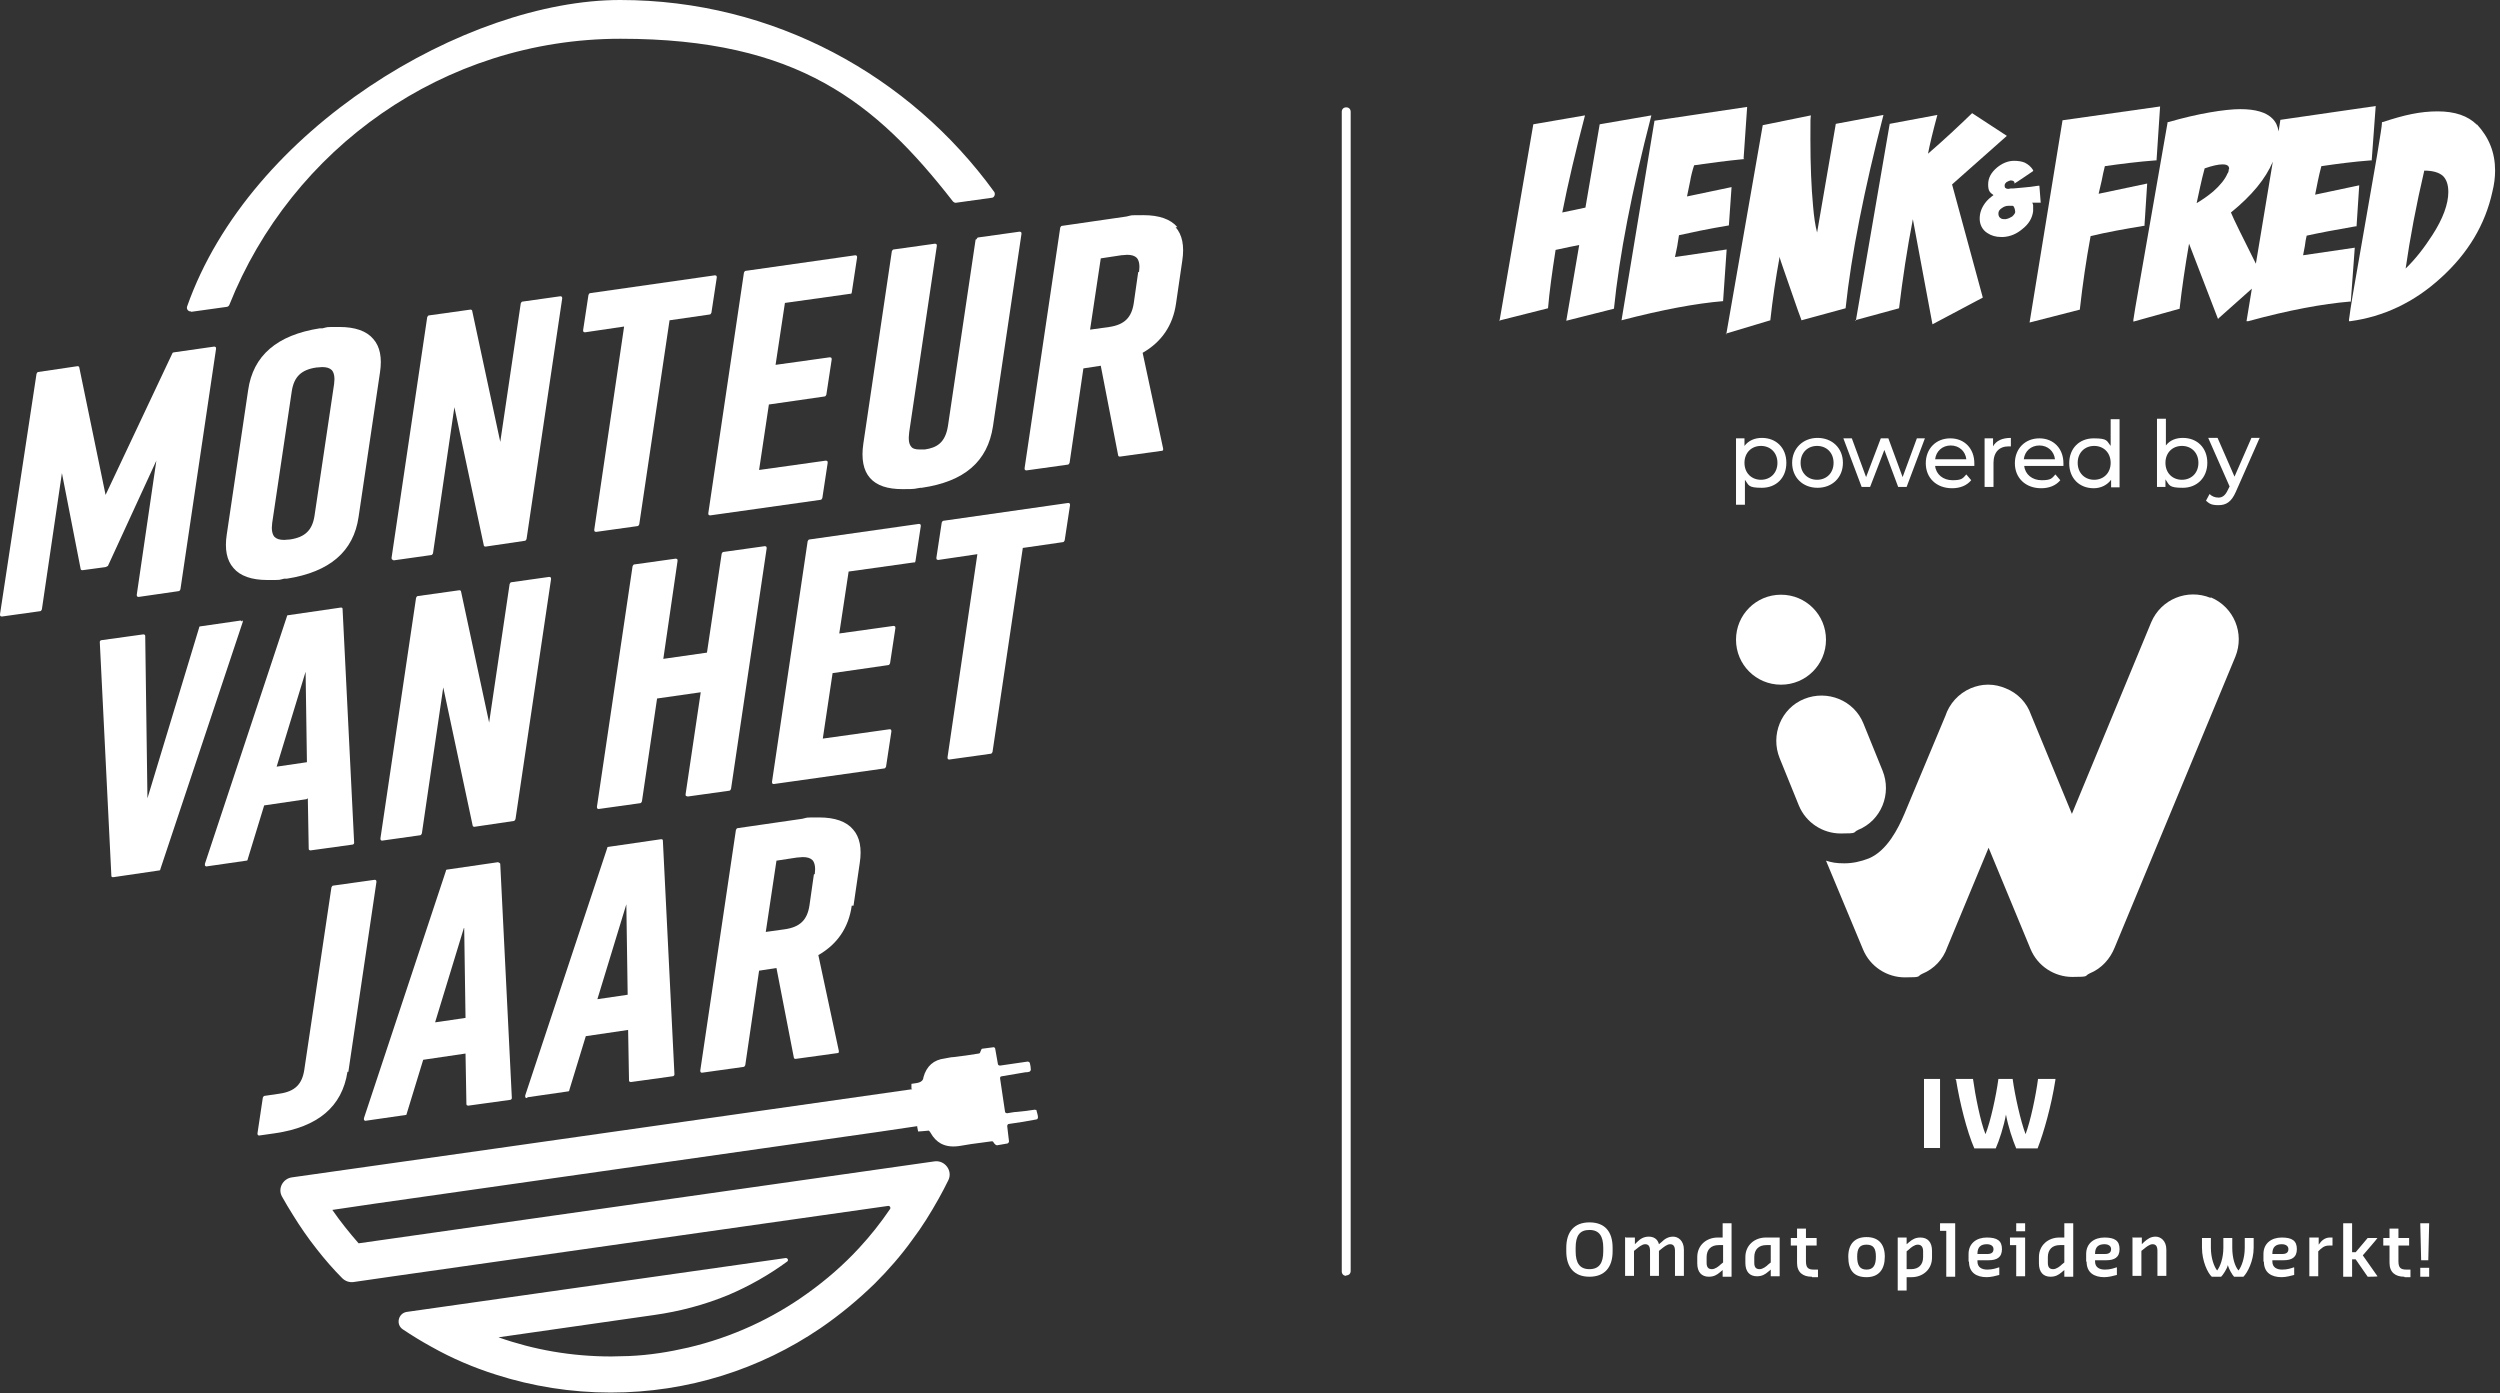 <?xml version="1.0" encoding="UTF-8"?>
<svg id="Laag_1" xmlns="http://www.w3.org/2000/svg" version="1.1" viewBox="0 0 561.2 312.7">
  <rect x="0" y="0" width="561.2" height="312.7" fill="#333333" stroke="none"/>
  <!-- Generator: Adobe Illustrator 29.5.1, SVG Export Plug-In . SVG Version: 2.1.0 Build 141)  -->
  <defs>
    <style>
      .st0 {
        fill: #fff;
      }
    </style>
  </defs>
  <g>
    <line class="st0" x1="302.2" y1="285.4" x2="302.2" y2="25.1"/>
    <path class="st0" d="M302.2,286.4c-.6,0-1-.4-1-1V25.1c0-.6.4-1,1-1s1,.4,1,1v260.2c0,.6-.4,1-1,1Z"/>
  </g>
  <g>
    <path class="st0" d="M42.9,70l7.9-1.1c.3,0,.6-.2.7-.5,13.9-34.9,48-59.7,87.8-59.7s57.3,14.3,74.6,36.5c.2.2.5.4.8.3l7.9-1.1c.6,0,.9-.8.6-1.3C204.3,17,173.7,0,139.2,0S56.1,28.8,42,68.8c-.2.6.3,1.2.9,1.1Z"/>
    <path class="st0" d="M232.6,249.2h0c0,0-.2-.1-.3-.1-1.4.2-2.7.4-4,.5-.7,0-1.4.2-2.2.3-.2,0-.5-.1-.5-.4-.4-2.5-.7-4.9-1.1-7.4,0-.1,0-.3.1-.4,0,0,.2-.1.3-.1,1.8-.3,3.6-.6,5.3-.9.3,0,.5,0,.8-.1.2,0,.4-.3.4-.5,0-.5-.1-.9-.2-1.4,0-.2-.3-.4-.5-.4-2.1.3-4.1.6-6.2.9-.2,0-.5-.1-.5-.4-.2-1.1-.4-2.2-.6-3.4,0,0,0,0,0,0,0-.2-.3-.4-.5-.3-.8.1-1.6.2-2.3.3-.2,0-.3.1-.3.2-.1.2-.2.4-.3.7,0,.1-.2.2-.3.2-1.9.3-3.8.6-5.7.8-.6,0-1.2.2-1.9.3-2.5.3-4.1,1.7-4.8,4.2-.1,1.4-1.7,1.3-2.7,1.5v1.1c.1,0,.2.1.2.1l-93.4,13.3-32.5,4.6-13.4,1.9s0,0,0,0c-2,.3-3.2,2.5-2.2,4.3.8,1.4,1.6,2.8,2.5,4.2,1.6,2.6,3.4,5.2,5.3,7.6,1.8,2.3,3.7,4.5,5.7,6.5.7.7,1.6,1,2.5.9l9-1.3,111.1-15.8c.4,0,.6.4.4.7-2.1,3.1-4.4,6-6.9,8.7-3.5,3.8-7.4,7.2-11.6,10.2-7.9,5.7-17,9.9-26.8,12.2-4.3,1-8.7,1.7-13.2,1.9-1.3,0-2.7.1-4.1.1-8.9,0-17.4-1.5-25.3-4.3l30.7-4.4,4.2-.6c5.7-.8,11.4-2.3,16.7-4.5,4.7-2,9.1-4.5,13.2-7.5.4-.3.1-.8-.3-.8l-85.1,12.1c-1.9.3-2.5,2.8-.9,3.9,2.1,1.4,4.2,2.7,6.4,3.9,4.6,2.6,9.5,4.7,14.6,6.3,8.1,2.6,16.8,4,25.7,4,17.4,0,33.6-5.3,47-14.4,4.4-3,8.5-6.4,12.3-10.1,3-3,5.9-6.3,8.4-9.8,2.2-2.9,4.1-6,5.9-9.2.8-1.4,1.5-2.8,2.2-4.2,1-2.1-.8-4.5-3.1-4.2l-129.3,18.4c-2.1-2.4-4.1-4.9-5.9-7.5l9.5-1.4,113-16.1,8.8-1.3v.2s.2,1,.2,1h0s0,0,0,0c0,0,1.6-.1,2.4-.2.2.2.3.3.4.5.6,1.1,1.4,1.9,2.3,2.4,1.3.7,2.8.8,4.5.5,1.6-.3,3.1-.5,4.7-.7.7-.1,1.5-.2,2.2-.3.2,0,.3,0,.4.2.1.2.2.3.4.5.1.1.3.2.4.2.8-.1,1.5-.3,2.3-.4.2,0,.4-.3.4-.5-.1-1.1-.3-2.2-.4-3.4,0-.2.1-.5.4-.5,2.1-.3,4.1-.6,6.1-1,.3,0,.4-.3.4-.5,0-.5-.2-.9-.3-1.4,0-.1,0-.2-.2-.3Z"/>
    <path class="st0" d="M24.2,127.1l10.9-23.7-4.4,30.1c0,.1,0,.3.1.4,0,0,.2.1.3.1s0,0,0,0l9-1.3c.2,0,.3-.2.4-.4l8-54c0-.1,0-.3-.1-.4,0,0-.2-.1-.3-.1s0,0,0,0l-9.1,1.3c-.1,0-.3.1-.3.2l-15,31.8-5.9-28.6c0-.2-.2-.3-.4-.3s0,0,0,0l-8.8,1.3c-.2,0-.3.2-.4.4L0,137.9c0,.1,0,.3.1.4,0,0,.2.1.3.1s0,0,0,0l8.6-1.2c.2,0,.3-.2.4-.4l4.5-30.6,4.2,21.5c0,.2.2.3.4.3s0,0,0,0l5.2-.7c.1,0,.3-.1.3-.2Z"/>
    <path class="st0" d="M83.8,76.1c-1.5-1.8-4.1-2.7-7.6-2.7s-2.4,0-3.8.3h-.6c-9.6,1.5-15,6.1-16.1,13.9l-4.8,32.4c-.5,3.3,0,5.8,1.5,7.5,1.5,1.8,4.1,2.7,7.6,2.7s2.4,0,3.8-.3h.6c9.6-1.5,15-6.1,16.1-13.9l4.8-32.4c.5-3.3,0-5.8-1.5-7.5ZM75,86.2l-4.4,29.6c-.5,3.2-2.1,4.8-5.5,5.3-.5,0-.9.1-1.3.1-1,0-1.7-.2-2.2-.7-.5-.6-.7-1.6-.5-3.1l4.4-29.6c.5-3.2,2.1-4.8,5.5-5.3.5,0,.9-.1,1.3-.1,1,0,1.7.2,2.2.7.5.6.7,1.6.5,3.1Z"/>
    <path class="st0" d="M88.3,125.8l8.5-1.2c.2,0,.3-.2.4-.4l4.8-32.8,6.6,31c0,.2.2.3.4.3s0,0,0,0l8.8-1.3c.2,0,.3-.2.4-.4l8-54c0-.1,0-.3-.1-.4,0,0-.2-.1-.3-.1s0,0,0,0l-8.5,1.2c-.2,0-.3.2-.4.4l-4.6,31.1-6.3-29.4c0-.2-.2-.3-.4-.3s0,0,0,0l-9.3,1.3c-.2,0-.3.2-.4.4l-8,54c0,.1,0,.3.1.4,0,0,.2.1.3.1s0,0,0,0Z"/>
    <path class="st0" d="M160.5,61.8s0,0,0,0l-28,4c-.2,0-.3.2-.4.4l-1.2,7.9c0,.1,0,.3.1.4,0,0,.2.1.3.1s0,0,0,0l8.8-1.3-6.7,45.6c0,.1,0,.3.1.4,0,0,.2.1.3.1s0,0,0,0l9.3-1.3c.2,0,.3-.2.4-.4l6.8-45.8,9-1.3c.2,0,.3-.2.4-.4l1.2-7.9c0-.1,0-.3-.1-.4,0,0-.2-.1-.3-.1Z"/>
    <path class="st0" d="M190.8,66.1c.2,0,.3-.2.4-.4l1.2-7.9c0-.1,0-.3-.1-.4,0,0-.2-.1-.3-.1s0,0,0,0l-24.6,3.5c-.2,0-.3.2-.4.4l-8,54c0,.1,0,.3.1.4,0,0,.2.1.3.1s0,0,0,0l24.8-3.5c.2,0,.3-.2.4-.4l1.2-7.9c0-.1,0-.3-.1-.4,0,0-.2-.1-.3-.1s0,0,0,0l-15,2.1,2.2-14.7,12.5-1.8c.2,0,.3-.2.4-.4l1.2-7.9c0-.1,0-.3-.1-.4,0,0-.2-.1-.3-.1s0,0,0,0l-12.2,1.7,2.1-13.9,15-2.1Z"/>
    <path class="st0" d="M219,53.8l-6.2,41.8c-.6,3.8-2.5,4.9-5.2,5.3-.5,0-.9,0-1.2,0-.9,0-1.6-.2-1.9-.7-.5-.6-.6-1.6-.4-3.2l6.2-41.8c0-.1,0-.3-.1-.4,0,0-.2-.1-.3-.1s0,0,0,0l-9.3,1.3c-.2,0-.3.2-.4.4l-6.4,43.2c-.5,3.4,0,6,1.5,7.7,1.5,1.7,3.9,2.5,7.3,2.5s2.5-.1,4-.3h.3c9.6-1.4,14.8-5.9,16-13.8l6.4-43.2c0-.1,0-.3-.1-.4,0,0-.2-.1-.3-.1s0,0,0,0l-9.3,1.3c-.2,0-.3.2-.4.4Z"/>
    <path class="st0" d="M264.3,51c-1.5-1.8-4.1-2.7-7.6-2.7s-2.4,0-3.8.3l-14.5,2.1c-.2,0-.3.2-.4.4l-8,54c0,.1,0,.3.1.4,0,0,.2.1.3.1s0,0,0,0l9.3-1.3c.2,0,.3-.2.4-.4l3.1-21.2,3.9-.6,3.9,20.1c0,.2.2.3.4.3s0,0,0,0l9.4-1.3c.1,0,.2,0,.3-.2,0,0,0-.2,0-.3l-4.6-21.5c4.2-2.4,6.8-6.1,7.5-11.1l1.4-9.6c.5-3.3,0-5.8-1.5-7.5ZM255.5,61.1l-1,7c-.5,3.2-2.1,4.8-5.5,5.3l-4.3.6,2.4-16,4.6-.7c.5,0,.9-.1,1.3-.1,1,0,1.7.2,2.2.7.5.6.7,1.6.5,3.1Z"/>
    <path class="st0" d="M54.3,139.5c0,0-.2-.2-.3-.2s0,0,0,0l-9,1.3c-.2,0-.3.1-.3.3l-11.6,38.3-.5-36.4c0-.1,0-.2-.1-.3,0,0-.2-.1-.3-.1s0,0,0,0l-9.4,1.3c-.2,0-.4.2-.4.4l2.6,52.5c0,.1,0,.2.2.3,0,0,.2,0,.3,0s0,0,0,0l10.2-1.5c.2,0,.3-.1.3-.3l18.5-55.5c0-.1,0-.3,0-.4Z"/>
    <path class="st0" d="M69.1,179.2l.2,11.3c0,.1,0,.2.1.3,0,0,.2.1.3.1s0,0,0,0l9.4-1.3c.2,0,.4-.2.4-.4l-2.6-52.5c0-.1,0-.2-.2-.3,0,0-.2,0-.3,0s0,0,0,0l-11.7,1.7c-.2,0-.3.1-.3.3l-18.4,55.5c0,.1,0,.3,0,.4,0,0,.2.2.3.2s0,0,0,0l9-1.3c.2,0,.3-.1.3-.3l3.7-12.1,9.5-1.4ZM68.6,150.7l.3,20.4-6.8,1,6.5-21.3Z"/>
    <path class="st0" d="M115.7,184l8-54c0-.1,0-.3-.1-.4,0,0-.2-.1-.3-.1s0,0,0,0l-8.5,1.2c-.2,0-.3.2-.4.4l-4.6,31.1-6.3-29.4c0-.2-.2-.3-.4-.3s0,0,0,0l-9.3,1.3c-.2,0-.3.2-.4.4l-8,54c0,.1,0,.3.1.4s.2.1.3.1,0,0,0,0l8.5-1.2c.2,0,.3-.2.4-.4l4.8-32.8,6.6,31c0,.2.2.3.4.3s0,0,0,0l8.8-1.3c.2,0,.3-.2.4-.4Z"/>
    <path class="st0" d="M154.1,178.7c0,0,.2.1.3.1s0,0,0,0l9.3-1.3c.2,0,.3-.2.4-.4l8-54c0-.1,0-.3-.1-.4,0,0-.2-.1-.3-.1s0,0,0,0l-9.3,1.3c-.2,0-.3.2-.4.4l-3.3,22.2-9.8,1.4,3.2-22c0-.1,0-.3-.1-.4,0,0-.2-.1-.3-.1s0,0,0,0l-9.3,1.3c-.2,0-.3.2-.4.4l-8,54c0,.1,0,.3.1.4s.2.1.3.1,0,0,0,0l9.3-1.3c.2,0,.3-.2.4-.4l3.4-23.1,9.8-1.4-3.4,22.9c0,.1,0,.3.1.4Z"/>
    <path class="st0" d="M205.1,126.4c.2,0,.3-.2.4-.4l1.2-7.9c0-.1,0-.3-.1-.4,0,0-.2-.1-.3-.1s0,0,0,0l-24.6,3.5c-.2,0-.3.2-.4.4l-8,54c0,.1,0,.3.1.4s.2.1.3.1,0,0,0,0l24.8-3.5c.2,0,.3-.2.4-.4l1.2-7.9c0-.1,0-.3-.1-.4s-.2-.1-.3-.1,0,0,0,0l-15,2.1,2.2-14.7,12.5-1.8c.2,0,.3-.2.4-.4l1.2-7.9c0-.1,0-.3-.1-.4,0,0-.2-.1-.3-.1s0,0,0,0l-12.2,1.7,2.1-13.9,15-2.1Z"/>
    <path class="st0" d="M239.8,112.9s0,0,0,0l-28,4c-.2,0-.3.2-.4.4l-1.2,7.9c0,.1,0,.3.1.4,0,0,.2.1.3.1s0,0,0,0l8.8-1.3-6.7,45.6c0,.1,0,.3.1.4s.2.1.3.1,0,0,0,0l9.3-1.3c.2,0,.3-.2.4-.4l6.8-45.8,9-1.3c.2,0,.3-.2.4-.4l1.2-7.9c0-.1,0-.3-.1-.4,0,0-.2-.1-.3-.1Z"/>
    <path class="st0" d="M78.2,240.6l6.3-42.6c0-.1,0-.3-.1-.4s-.2-.1-.3-.1,0,0,0,0l-9.3,1.3c-.2,0-.3.2-.4.4l-6.1,41c-.5,3.2-2.1,4.8-5.5,5.3l-3.4.5c-.2,0-.3.2-.4.4l-1.2,8c0,.1,0,.3.1.4s.2.1.3.1,0,0,0,0l3.5-.5c9.7-1.4,15.1-6,16.3-13.8Z"/>
    <path class="st0" d="M112.1,193.5s0,0,0,0l-11.7,1.7c-.2,0-.3.1-.3.3l-18.4,55.5c0,.1,0,.3,0,.4,0,0,.2.2.3.2s0,0,0,0l9-1.3c.2,0,.3-.1.3-.3l3.7-12.1,9.5-1.4.2,11.3c0,.1,0,.2.1.3,0,0,.2.1.3.1s0,0,0,0l9.4-1.3c.2,0,.4-.2.4-.4l-2.6-52.5c0-.1,0-.2-.2-.3,0,0-.2,0-.3,0ZM97.7,229.4l6.5-21.3.3,20.4-6.8,1Z"/>
    <path class="st0" d="M118.5,246.3s0,0,0,0l9-1.3c.2,0,.3-.1.3-.3l3.7-12.1,9.5-1.4.2,11.3c0,.1,0,.2.1.3,0,0,.2.1.3.1s0,0,0,0l9.4-1.3c.2,0,.4-.2.4-.4l-2.6-52.5c0-.1,0-.2-.2-.3,0,0-.2,0-.3,0s0,0,0,0l-11.7,1.7c-.2,0-.3.1-.3.3l-18.4,55.5c0,.1,0,.3,0,.4,0,0,.2.2.3.2ZM140.6,202.9l.3,20.4-6.8,1,6.5-21.3Z"/>
    <path class="st0" d="M191.6,203.3l1.4-9.6c.5-3.3,0-5.8-1.5-7.5-1.5-1.8-4.1-2.7-7.6-2.7s-2.4,0-3.8.3l-14.5,2.1c-.2,0-.3.2-.4.4l-8,54c0,.1,0,.3.1.4s.2.1.3.1,0,0,0,0l9.3-1.3c.2,0,.3-.2.4-.4l3.1-21.2,3.9-.6,3.9,20.1c0,.2.2.3.4.3s0,0,0,0l9.4-1.3c.1,0,.2,0,.3-.2,0,0,0-.2,0-.3l-4.6-21.5c4.2-2.4,6.8-6.1,7.5-11.1ZM182.7,196.3l-1,7c-.5,3.2-2.1,4.8-5.5,5.3l-4.3.6,2.4-16,4.6-.7c.5,0,.9-.1,1.3-.1,1,0,1.7.2,2.2.7.5.6.7,1.6.5,3.1Z"/>
  </g>
  <g>
    <g>
      <path class="st0" d="M458.1,45.5l-.3-3.8h-.3c-1.1.2-2.2.3-3.3.4l-2.2.2c-.6,0-.9,0-1,.1-.3,0-.6,0-.8-.2-.1,0-.2-.2-.2-.6,0-.3.2-.5.4-.7.3-.2.6-.3.9-.4.6,0,.8.2.9.4v.3c.1,0,4.2-2.8,4.2-2.8v-.2c-.5-.8-1.1-1.3-1.9-1.7-.7-.3-1.6-.4-2.4-.4-1.4,0-2.7.6-3.8,1.5-1.3,1.1-2,2.3-2,3.8s.4,1.8,1.2,2.4c-.7.5-1.4,1.1-1.9,1.8-.8,1.1-1.2,2.2-1.2,3.5s.6,2.5,1.7,3.2c.9.6,1.9.9,3.1.9s.3,0,.5,0c1.6-.1,3-.7,4.3-1.8,1.4-1.1,2.2-2.4,2.4-4,0-.5,0-.9,0-1.3,0-.2-.1-.4-.2-.6.9,0,1.4,0,1.6,0h.3ZM452.4,47.4c0,.5-.3.8-.7,1.2-.5.3-.9.5-1.5.6-.5,0-.9,0-1.2-.3-.3-.2-.4-.6-.4-1,0-.5.3-.9.8-1.2.4-.3.9-.5,1.4-.5h1c.2,0,.3.3.4.5.1.3.2.6.1.8Z"/>
      <g>
        <path class="st0" d="M481.4,50.5l.6-9.3-10.9,2.3.7-3c.2-1,.4-2.1.7-3.2,3.5-.5,7.4-1,11.4-1.3h.2s.8-12.1.8-12.1l-21.9,3.1-7.4,45.4,11.3-2.9v-.2c.6-5.4,1.4-10.9,2.4-16.3,3.7-.9,7.7-1.6,11.9-2.3h.2Z"/>
        <path class="st0" d="M527.7,67.8l.9-12.2-11.6,1.7.4-2.1c.1-.8.2-1.5.4-2.3,2.7-.6,6.4-1.3,11-2.1h.2s.6-9.2.6-9.2l-9.9,2.1.6-3c.2-1.1.5-2.2.8-3.4,3.4-.5,7.1-1,11.1-1.3h.2s.9-12.2.9-12.2l-21.4,3.1-.4,2.6c-.2-1.2-.6-2.1-1.4-2.9-1.4-1.4-3.8-2.1-7.2-2.1s-9.6,1-16.1,2.9h-.2s-6.3,36.1-6.3,36.1c-.8,4.6-1.3,7.4-1.4,8.3v.4s10.4-2.9,10.4-2.9v-.2c.5-4.4,1.2-9.2,2.1-14.4l6.5,16.9.3-.3c2.9-2.6,5.3-4.7,7.3-6.5l-1.2,7.3h.4c9.1-2.5,16.8-3.9,22.8-4.4h.2ZM500.3,38c0,.3,0,.6-.3,1-.5,1.2-1.6,2.6-3.2,4-1.2,1-2.5,1.9-3.7,2.6l.8-3.7c.3-1.3.6-2.7,1-4.1,1.7-.6,3.1-.9,4-.9,1.4,0,1.5.6,1.5,1.1ZM506.4,59.2c-3.1-6.2-5-10-5.6-11.5,4.7-3.8,7.8-7.6,9.4-11.4l-3.8,22.9Z"/>
        <path class="st0" d="M556,28c-2-2-4.9-3-8.8-3s-7.5.8-12.3,2.4h-.2c0,0,0,.2,0,.2,0,.6-.4,3-1.1,7.3l-5,28.7c-.8,4.5-1.2,7.3-1.3,8.2v.3s.3,0,.3,0c7.4-1,14.3-4.2,20.3-9.7,6.1-5.5,10-12,11.6-19.4.4-1.6.6-3.2.6-4.7,0-4.1-1.4-7.5-4.1-10.4ZM540,60.4c1-7,2.4-14.4,4.2-22.1,1.9,0,3.3.4,4.2,1.2.8.8,1.2,2,1.2,3.6,0,2.7-1.2,6-3.6,9.7-1.8,2.8-3.8,5.4-6.1,7.6Z"/>
      </g>
      <path class="st0" d="M416.4,71.9l9.9-2.7c.8-6.6,1.8-13.3,3.1-20l4.4,23.6,11.3-6-6.9-25.4,12.3-10.9-7.8-5.1c-3,2.9-6.3,6-9.9,9.1.4-2.1,1.1-5,2.1-8.7l-10.7,2-7.6,44.2ZM387.4,74.9l10-3c.5-4.6,1.2-9.4,2.1-14.3,0,.4.4,1.4.9,2.9l3.2,9.2c.5,1.4.8,2.1.8,2.2l9.9-2.7c1.3-12.2,4.2-26.7,8.5-43.4l-10.7,2-4.2,24.4c-.4-1.5-.7-3.5-.9-5.9-.4-4.3-.6-9.3-.6-14.9s0-4.2.1-5.5l-10.8,2.2-8.2,47ZM391.4,35.6l.8-11.6-20.8,3.1-7.4,44.8c9.2-2.4,16.8-3.8,22.8-4.3l.8-11.6-11.6,1.7.5-2.4c.1-.8.3-1.7.4-2.5,2.7-.6,6.4-1.4,11.2-2.2l.6-8.6-10,2.1.7-3.4c.2-1.2.5-2.4.9-3.6,3.4-.5,7.2-1,11.3-1.4M336.8,71.9l10.7-2.7c.3-3.6.9-8,1.7-13.1,2.4-.5,4.1-.9,5.3-1.1l-2.9,17,10.7-2.7c1.2-11.9,4-26.4,8.4-43.4l-11.6,2-3.2,18.7-5.2,1.1c1.3-6.6,3-13.8,5.1-21.8l-11.6,2-7.6,44.2Z"/>
    </g>
    <g>
      <path class="st0" d="M401,103.9c0,3.4-2.3,5.6-5.5,5.6s-2.9-.6-3.8-1.8v5.6h-2v-14.9h1.9v1.7c.9-1.2,2.3-1.8,3.9-1.8,3.2,0,5.5,2.2,5.5,5.6ZM399,103.9c0-2.3-1.6-3.8-3.7-3.8s-3.7,1.5-3.7,3.8,1.6,3.8,3.7,3.8,3.7-1.5,3.7-3.8Z"/>
      <path class="st0" d="M402.3,103.9c0-3.2,2.4-5.6,5.7-5.6s5.7,2.3,5.7,5.6-2.4,5.6-5.7,5.6-5.7-2.3-5.7-5.6ZM411.6,103.9c0-2.3-1.6-3.8-3.7-3.8s-3.7,1.5-3.7,3.8,1.6,3.8,3.7,3.8,3.7-1.5,3.7-3.8Z"/>
      <path class="st0" d="M432.1,98.4l-4.1,10.9h-1.9l-3.1-8.3-3.2,8.3h-1.9l-4.1-10.9h1.9l3.2,8.7,3.3-8.7h1.7l3.2,8.7,3.2-8.7h1.8Z"/>
      <path class="st0" d="M443.2,104.6h-8.8c.2,1.9,1.8,3.2,3.9,3.2s2.3-.4,3.1-1.3l1.1,1.3c-1,1.2-2.5,1.8-4.3,1.8-3.5,0-5.9-2.3-5.9-5.6s2.3-5.6,5.5-5.6,5.4,2.3,5.4,5.6,0,.4,0,.6ZM434.4,103.1h7c-.2-1.8-1.6-3.1-3.5-3.1s-3.3,1.3-3.5,3.1Z"/>
      <path class="st0" d="M451.4,98.3v1.9c-.2,0-.3,0-.5,0-2.1,0-3.4,1.3-3.4,3.7v5.4h-2v-10.9h1.9v1.8c.7-1.3,2.1-1.9,4-1.9Z"/>
      <path class="st0" d="M463.2,104.6h-8.8c.2,1.9,1.8,3.2,3.9,3.2s2.3-.4,3.1-1.3l1.1,1.3c-1,1.2-2.5,1.8-4.3,1.8-3.5,0-5.9-2.3-5.9-5.6s2.3-5.6,5.5-5.6,5.4,2.3,5.4,5.6,0,.4,0,.6ZM454.3,103.1h7c-.2-1.8-1.6-3.1-3.5-3.1s-3.3,1.3-3.5,3.1Z"/>
      <path class="st0" d="M475.8,94.1v15.3h-1.9v-1.7c-.9,1.2-2.3,1.9-3.9,1.9-3.2,0-5.5-2.2-5.5-5.6s2.3-5.6,5.5-5.6,2.9.6,3.8,1.7v-6h2ZM473.8,103.9c0-2.3-1.6-3.8-3.7-3.8s-3.7,1.5-3.7,3.8,1.6,3.8,3.7,3.8,3.7-1.5,3.7-3.8Z"/>
      <path class="st0" d="M495.5,103.9c0,3.3-2.3,5.6-5.5,5.6s-3-.6-3.9-1.9v1.7h-1.9v-15.3h2v6c.9-1.2,2.3-1.7,3.8-1.7,3.2,0,5.5,2.2,5.5,5.6ZM493.5,103.9c0-2.3-1.6-3.8-3.7-3.8s-3.7,1.5-3.7,3.8,1.6,3.8,3.7,3.8,3.7-1.5,3.7-3.8Z"/>
      <path class="st0" d="M507.2,98.4l-5.3,12c-1,2.3-2.2,3-3.9,3s-2.1-.4-2.8-1l.8-1.5c.5.5,1.2.8,2,.8s1.5-.4,2.1-1.7l.4-.8-4.8-10.9h2.1l3.8,8.7,3.8-8.7h1.9Z"/>
    </g>
    <g>
      <g>
        <path class="st0" d="M496.2,134.2c-5.2-2.1-11.1.3-13.3,5.5l-17.8,43s-7.4-17.9-9.2-22.3c-.9-2.6-2.9-4.8-5.7-5.9-1.2-.5-2.5-.8-3.7-.8,0,0-.1,0-.2,0,0,0-.1,0-.2,0-1.2,0-2.5.3-3.7.8-2.8,1.2-4.8,3.5-5.7,6.2l-9.2,22c-1.4,3.3-3.9,8.3-8,10-1.8.7-3.6,1.1-5.5,1.1s-2.8-.2-4.1-.6l8.3,19.9c1.6,3.9,5.4,6.3,9.4,6.3s2.6-.2,3.9-.8c2.7-1.1,4.7-3.3,5.6-5.9l9.3-22.4,9.4,22.7c1.6,3.9,5.4,6.3,9.4,6.3s2.6-.2,3.9-.8c2.7-1.1,4.6-3.3,5.6-5.8l27.1-65.3c2.1-5.2-.3-11.1-5.5-13.3"/>
        <g>
          <path class="st0" d="M417.1,186.3c5.2-2.1,7.6-8.1,5.5-13.3l-4.3-10.6c-2.1-5.2-8.1-7.6-13.3-5.5-5.2,2.1-7.6,8.1-5.5,13.3l4.3,10.6c1.6,3.9,5.4,6.3,9.4,6.3s2.6-.2,3.9-.8"/>
          <path class="st0" d="M409.9,143.6c0,5.6-4.5,10.1-10.1,10.1s-10.1-4.5-10.1-10.1,4.5-10.1,10.1-10.1,10.1,4.5,10.1,10.1"/>
        </g>
      </g>
      <g>
        <path class="st0" d="M431.9,242.2h3.6v15.5h-3.6v-15.5Z"/>
        <path class="st0" d="M439,242.4v-.2h3.9c.5,3.7,1.7,9.7,2.8,12.4,1.1-2.7,2.4-8.6,2.9-12.4h3.2c.5,3.7,1.8,9.5,2.9,12.4,1.1-2.9,2.3-8.6,2.8-12.4h3.9v.2c-.9,5.8-2.6,11.8-4,15.4h-4.8c-.8-1.9-1.8-4.9-2.3-7.6-.5,2.7-1.5,5.8-2.3,7.6h-4.8c-1.7-3.9-3.3-10.4-4.1-15.4Z"/>
      </g>
      <g>
        <path class="st0" d="M351.6,280.9v-.8c0-3.6,1.8-5.7,5.2-5.7s5.2,2,5.2,5.7v.8c0,3.6-1.8,5.7-5.2,5.7s-5.2-2.1-5.2-5.7ZM359.9,280.9v-.8c0-2.6-.9-4-3.1-4s-3.1,1.3-3.1,4v.8c0,2.6.9,4,3.1,4s3.1-1.4,3.1-4Z"/>
        <path class="st0" d="M365,277.8h2v1.5l.5-.5c.7-.7,1.5-1.2,2.6-1.2s2,.5,2.3,1.7h0l.6-.5c.7-.7,1.5-1.2,2.6-1.2s2.4.9,2.4,2.9v5.9h-2v-5.6c0-1.1-.4-1.5-1.1-1.5s-1.5.7-2,1.1l-.5.4v5.6h-2v-5.6c0-1.1-.4-1.5-1.1-1.5s-1.5.7-2,1.1l-.5.4v5.6h-2v-8.7Z"/>
        <path class="st0" d="M381,283.7v-1.5c0-2.7,2.1-4.4,4.6-4.4h1.1v-3.2h2v12h-2v-1.5l-.6.5c-.7.6-1.4,1-2.5,1-1.6,0-2.6-1-2.6-3ZM386.8,283.5v-4h-1c-1.7,0-2.7,1-2.7,2.7v1.3c0,1.1.5,1.4,1.2,1.4s1.5-.6,2-1.1l.5-.4Z"/>
        <path class="st0" d="M391.8,283.7v-1.5c0-2.7,2.1-4.4,4.6-4.4h3.1v8.7h-2v-1.5l-.6.5c-.7.6-1.4,1-2.5,1-1.6,0-2.6-1-2.6-3ZM397.5,283.5v-4h-1c-1.7,0-2.7,1-2.7,2.7v1.3c0,1.1.5,1.4,1.2,1.4s1.5-.6,2-1.1l.5-.4Z"/>
        <path class="st0" d="M406.7,286.6c-2,0-3.3-1-3.3-3.1v-3.9h-1.4v-1.7h1.4v-2.1h2v2.1h2.4v1.7h-2.4v3.5c0,1.5.5,1.9,1.8,1.9h.9v1.7h-1.3Z"/>
        <path class="st0" d="M414.9,282.1c0-2.8,1.4-4.4,4.1-4.4s4.1,1.6,4.1,4.4-1.3,4.6-4.1,4.6-4.1-1.5-4.1-4.6ZM421.1,282.1c0-1.8-.5-2.7-2.1-2.7s-2.1.9-2.1,2.7.5,2.9,2.1,2.9,2.1-1.1,2.1-2.9Z"/>
        <path class="st0" d="M426,277.8h2v1.5l.6-.5c.7-.6,1.4-1,2.5-1,1.6,0,2.6,1,2.6,3v1.5c0,2.7-2.1,4.4-4.6,4.4h-1.1v3h-2v-11.7ZM428,280.9v4h1c1.7,0,2.7-1,2.7-2.7v-1.3c0-1.1-.5-1.5-1.2-1.5s-1.5.6-2,1.1l-.5.4Z"/>
        <path class="st0" d="M436.9,276.3h-1.4v-1.7h3.4v12h-2v-10.3Z"/>
        <path class="st0" d="M441.9,283.2v-1.7c0-2.4,1.8-3.7,4.1-3.7s3.4.7,3.4,2.6-1.2,2.5-3,2.5h-2.5v.3c0,1.3,1,1.8,2.2,1.8s2-.3,2.6-.5h.1v1.7c-.7.2-1.9.5-2.8.5-2.3,0-4-1-4-3.5ZM443.9,281.5h2.2c1,0,1.4-.4,1.4-1.1s-.6-1.1-1.5-1.1c-1.3,0-2.1.6-2.1,2.1h0Z"/>
        <path class="st0" d="M452.6,279.5h-1.4v-1.7h3.4v8.7h-2v-7.1ZM452.6,274.6h2v1.8h-2v-1.8Z"/>
        <path class="st0" d="M457.7,283.7v-1.5c0-2.7,2.1-4.4,4.6-4.4h1.1v-3.2h2v12h-2v-1.5l-.6.5c-.7.6-1.4,1-2.5,1-1.6,0-2.6-1-2.6-3ZM463.4,283.5v-4h-1c-1.7,0-2.7,1-2.7,2.7v1.3c0,1.1.5,1.4,1.2,1.4s1.5-.6,2-1.1l.5-.4Z"/>
        <path class="st0" d="M468.3,283.2v-1.7c0-2.4,1.8-3.7,4.1-3.7s3.4.7,3.4,2.6-1.2,2.5-3,2.5h-2.5v.3c0,1.3,1,1.8,2.2,1.8s2-.3,2.6-.5h.1v1.7c-.7.2-1.9.5-2.8.5-2.3,0-4-1-4-3.5ZM470.3,281.5h2.2c1,0,1.4-.4,1.4-1.1s-.6-1.1-1.5-1.1c-1.3,0-2.1.6-2.1,2.1h0Z"/>
        <path class="st0" d="M478.8,277.8h2v1.5l.5-.5c.8-.7,1.5-1.2,2.6-1.2s2.4.9,2.4,2.9v5.9h-2v-5.6c0-1.1-.4-1.5-1.1-1.5s-1.5.7-2,1.1l-.5.4v5.6h-2v-8.7Z"/>
        <path class="st0" d="M494.3,280.1v-2.2h2v2.2c0,2.3.7,4.2,1.4,5.1.7-.9,1.4-2.8,1.4-5.1v-2.2h2v2.2c0,2.3.6,4.2,1.4,5.1.7-.9,1.4-2.8,1.4-5.1v-2.2h2v2.2c0,3-1.4,5.6-2.3,6.5h-2.1c-.4-.4-1.2-1.8-1.4-2.6-.2.9-1.1,2.2-1.5,2.6h-2.1c-.9-.8-2.2-3.5-2.2-6.5Z"/>
        <path class="st0" d="M508.1,283.2v-1.7c0-2.4,1.8-3.7,4.1-3.7s3.4.7,3.4,2.6-1.2,2.5-3,2.5h-2.5v.3c0,1.3,1,1.8,2.2,1.8s2-.3,2.6-.5h.1v1.7c-.7.2-1.9.5-2.8.5-2.3,0-4-1-4-3.5ZM510.1,281.5h2.2c1,0,1.4-.4,1.4-1.1s-.6-1.1-1.5-1.1c-1.3,0-2.1.6-2.1,2.1h0Z"/>
        <path class="st0" d="M518.5,277.8h2v1.6c.6-.9,1.4-1.6,2.5-1.6h.6v1.8h-.8c-1.1,0-1.7.6-2.4,1.3v5.6h-2v-8.7Z"/>
        <path class="st0" d="M526,274.6h2v6.5h.8l2.7-3.2h2.2c0,.1-3.3,3.9-3.3,3.9l3.3,4.7h0c0,.1-2.2.1-2.2.1l-2.7-3.9h-.8v3.9h-2v-12Z"/>
        <path class="st0" d="M539.7,286.6c-2,0-3.3-1-3.3-3.1v-3.9h-1.4v-1.7h1.4v-2.1h2v2.1h2.4v1.7h-2.4v3.5c0,1.5.5,1.9,1.8,1.9h.9v1.7h-1.3Z"/>
        <path class="st0" d="M543.3,274.6h2l-.2,8.3h-1.6l-.2-8.3ZM543.3,284.6h2v2h-2v-2Z"/>
      </g>
    </g>
  </g>
</svg>